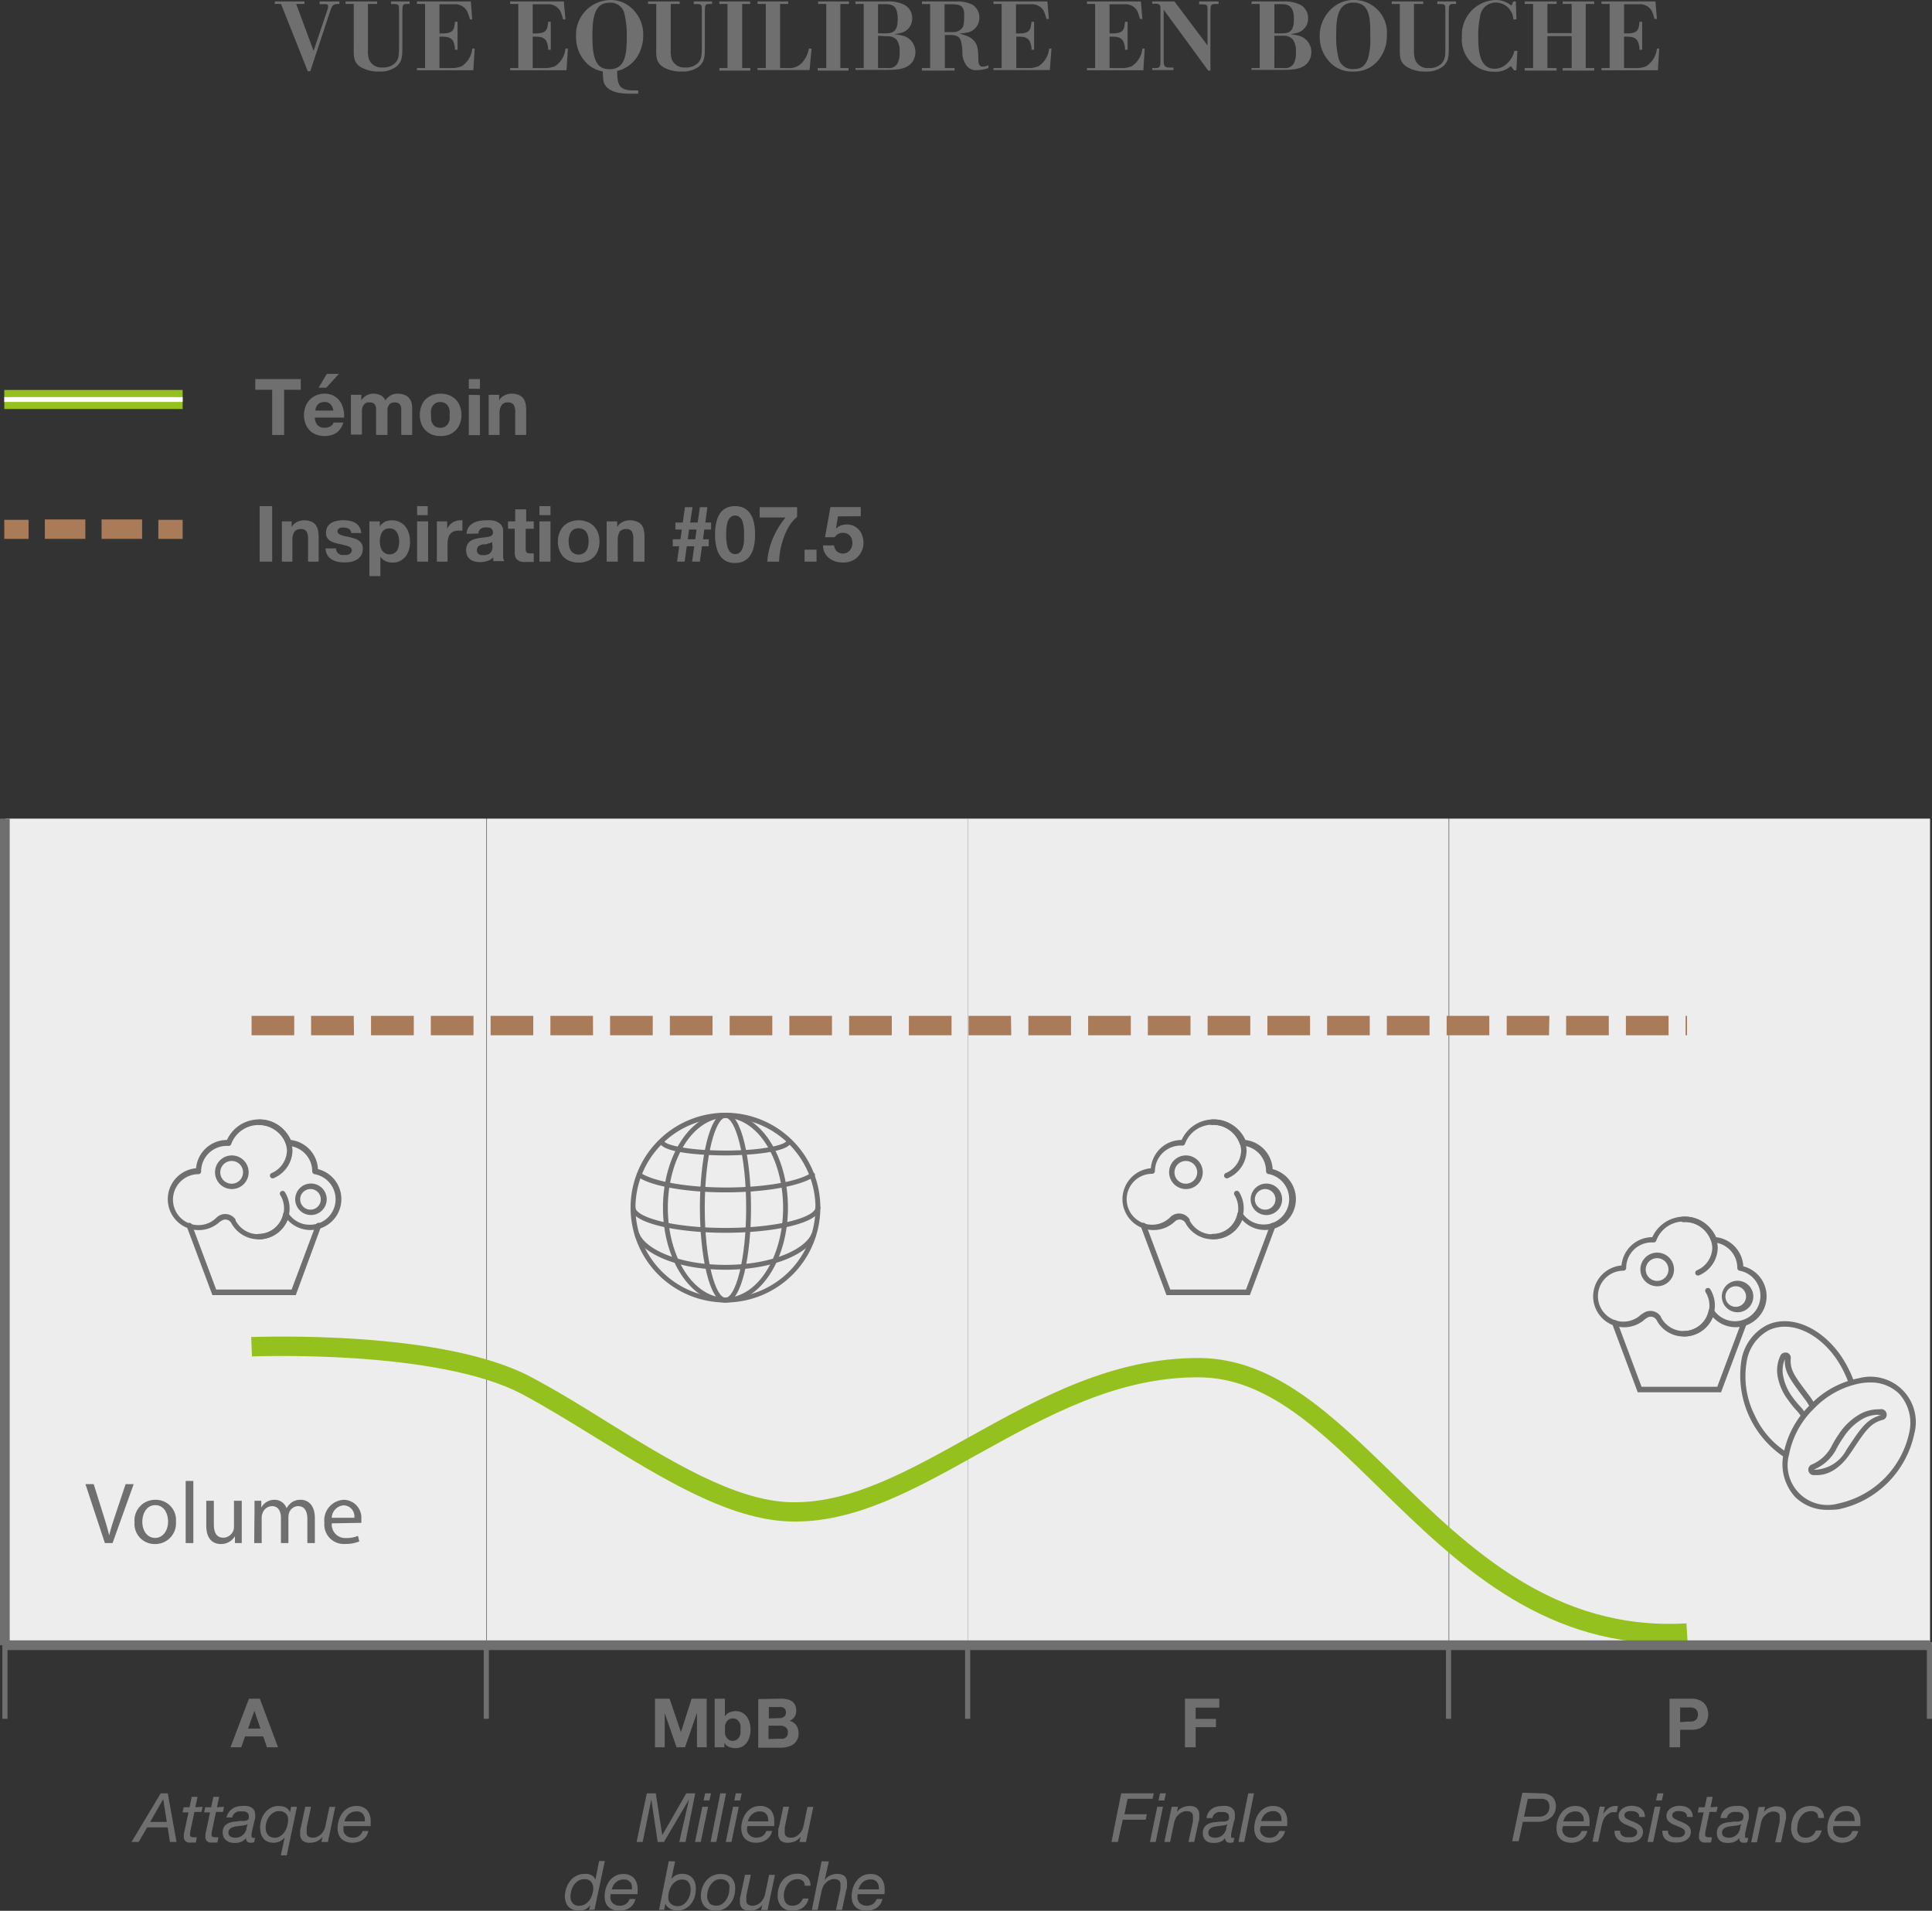<svg xmlns="http://www.w3.org/2000/svg" viewBox="0 0 198.75 196.58"><rect x="0" y="0" width="198.75" height="196.58" fill="#333333" stroke="none"/><defs><style>.cls-1{fill:#ededed;}.cls-2{fill:#706f6f;}.cls-3{fill:#95c11f;}.cls-4{fill:#fff;}.cls-5{fill:#aa7b58;}.cls-6{fill:#716f6f;}</style></defs><g id="Calque_2" data-name="Calque 2"><g id="Calque_1-2" data-name="Calque 1"><rect class="cls-1" x="50.09" y="84.22" width="49.47" height="85.04"/><rect class="cls-1" x="0.57" y="84.22" width="49.47" height="85.04"/><rect class="cls-1" x="99.56" y="84.22" width="49.47" height="85.04"/><rect class="cls-1" x="149.08" y="84.22" width="49.47" height="85.04"/><path class="cls-2" d="M34.92.15V.41c-.67,0-.74.09-1,.87l-2,6.05h-.26L28.91.41h-.64V.15h3.05V.41h-.85l1.79,4.82,1.41-4.18a1.52,1.52,0,0,0,.09-.39.21.21,0,0,0-.19-.23l-.3,0h-.39V.15Z"/><path class="cls-2" d="M42.14.15V.41h-.26c-.47,0-.48.1-.49.87v3.5c0,1,0,1.56-.63,2.08a2.73,2.73,0,0,1-1.72.5,3.73,3.73,0,0,1-1.87-.42c-.79-.48-.79-1.05-.78-2V.41h-.84V.15H38.8V.41h-.95v4.7a2.88,2.88,0,0,0,.11,1,1.37,1.37,0,0,0,1.4.83,1.7,1.7,0,0,0,1.33-.5c.36-.41.36-.86.36-1.82V1.14c0-.59,0-.7-.44-.72h-.39V.15Z"/><path class="cls-2" d="M45.21,3.77V7h1.11a2.74,2.74,0,0,0,1.18-.19A2.42,2.42,0,0,0,48.58,5h.25l-.14,2.23h-5.8V7h.84V.41h-.84V.15h5.55L48.58,2h-.24a4.35,4.35,0,0,0-.3-.87A1.4,1.4,0,0,0,46.72.44H45.21v3h.26c1.12,0,1.26-.33,1.33-1.2h.27V5.12H46.8a1.93,1.93,0,0,0-.2-.91c-.26-.41-.68-.43-1.12-.44Z"/><path class="cls-2" d="M54.8,3.77V7h1.11a2.74,2.74,0,0,0,1.18-.19A2.42,2.42,0,0,0,58.17,5h.25l-.14,2.23h-5.8V7h.84V.41h-.84V.15H58L58.17,2h-.24a4.35,4.35,0,0,0-.3-.87A1.4,1.4,0,0,0,56.31.44H54.8v3h.26c1.12,0,1.26-.33,1.33-1.2h.27V5.12h-.27a1.93,1.93,0,0,0-.2-.91c-.26-.41-.68-.43-1.12-.44Z"/><path class="cls-2" d="M65.67,9.64l-.88,0c-.66,0-1.91-.06-2.46-.78-.28-.34-.29-.65-.32-1.51a3.13,3.13,0,0,1-1.88-1.09,3.77,3.77,0,0,1-.87-2.49A3.58,3.58,0,0,1,62.77,0a3.27,3.27,0,0,1,1.4.29,3.62,3.62,0,0,1,2,3.34,4.07,4.07,0,0,1-.68,2.3,3.38,3.38,0,0,1-2,1.37c0,1.45.23,2,1.67,2h.49ZM64.25,1.46A1.46,1.46,0,0,0,62.69.28c-1.55,0-1.75,1.59-1.75,3.43,0,2.39.42,3.41,1.76,3.41,1.61,0,1.78-1.49,1.78-3.37A9.63,9.63,0,0,0,64.25,1.46Z"/><path class="cls-2" d="M73.25.15V.41H73c-.47,0-.48.1-.49.87v3.5c0,1,0,1.56-.63,2.08a2.73,2.73,0,0,1-1.72.5,3.73,3.73,0,0,1-1.87-.42c-.79-.48-.79-1.05-.78-2V.41h-.84V.15h3.25V.41H69v4.7a2.88,2.88,0,0,0,.11,1,1.37,1.37,0,0,0,1.4.83,1.7,1.7,0,0,0,1.33-.5c.36-.41.36-.86.36-1.82V1.14c0-.59,0-.7-.44-.72h-.39V.15Z"/><path class="cls-2" d="M76.35.41V7h.84v.26H74V7h.84V.41H74V.15h3.17V.41Z"/><path class="cls-2" d="M80.25.41V7H81a1.81,1.81,0,0,0,1.69-.77A2.94,2.94,0,0,0,83.21,5h.28l-.21,2.21H77.93V7h.85V.41h-.85V.15h3.15V.41Z"/><path class="cls-2" d="M86.45.41V7h.84v.26H84.12V7H85V.41h-.84V.15h3.17V.41Z"/><path class="cls-2" d="M88,.15h3.26a3.66,3.66,0,0,1,1.77.34,1.54,1.54,0,0,1,.81,1.41,1.51,1.51,0,0,1-1.17,1.49,5.1,5.1,0,0,1-.68.13,5.87,5.87,0,0,1,.75.12,1.73,1.73,0,0,1,1.43,1.7,1.8,1.8,0,0,1-.2.85c-.54,1-1.8,1-2.85,1H88V7h.85V.41H88Zm2.33.28v3h.82c.78,0,1.2-.28,1.2-1.45S92,.43,91.13.43Zm0,3.25V7h1a1,1,0,0,0,1-.48,2.22,2.22,0,0,0,.21-1.13,2,2,0,0,0-.28-1.27,1.2,1.2,0,0,0-1-.39Z"/><path class="cls-2" d="M94.84.15h3.5a3.73,3.73,0,0,1,1.58.27,1.54,1.54,0,0,1,.83,1.43,1.54,1.54,0,0,1-1.38,1.52,5.59,5.59,0,0,1-.7.09,5.31,5.31,0,0,1,.71.21A2.12,2.12,0,0,1,100,4c.52.46.61.88.64,1.8,0,.65,0,1.06.5,1.06a1.38,1.38,0,0,0,.54-.15V7a3.83,3.83,0,0,1-1.23.22,1.19,1.19,0,0,1-1-.45A2.23,2.23,0,0,1,99,5.42c0-.28,0-.48-.07-.82-.09-.86-.53-1-1.2-1h-.53V7h1v.26H94.84V7h.85V.42h-.85Zm2.33.29V3.3H98a1.18,1.18,0,0,0,1-.44c.08-.11.18-.33.18-1C99.25.75,99,.46,98,.44Z"/><path class="cls-2" d="M104.55,3.77V7h1.11a2.74,2.74,0,0,0,1.18-.19A2.46,2.46,0,0,0,107.93,5h.24L108,7.21h-5.8V7h.84V.41h-.84V.15h5.55l.15,1.8h-.25a4.35,4.35,0,0,0-.3-.87,1.4,1.4,0,0,0-1.32-.64h-1.51v3h.26c1.12,0,1.26-.33,1.33-1.2h.27V5.12h-.27a1.93,1.93,0,0,0-.2-.91c-.26-.41-.68-.43-1.12-.44Z"/><path class="cls-2" d="M114.14,3.77V7h1.11a2.74,2.74,0,0,0,1.18-.19A2.46,2.46,0,0,0,117.52,5h.24l-.14,2.23h-5.8V7h.84V.41h-.84V.15h5.55l.15,1.8h-.25a4.35,4.35,0,0,0-.3-.87,1.4,1.4,0,0,0-1.32-.64h-1.51v3h.26c1.12,0,1.26-.33,1.33-1.2H116V5.12h-.27a1.93,1.93,0,0,0-.2-.91c-.26-.41-.68-.43-1.12-.44Z"/><path class="cls-2" d="M120.82.15l3.4,4.52V1c0-.45,0-.55-.55-.55h-.31V.15h2V.41H125c-.44,0-.47.13-.48.78V7.26h-.23L119.71,1V6.31c0,.45.11.62.49.64h.51v.26h-2.18V7h.36c.43,0,.48-.18.49-.62V1c0-.44,0-.6-.5-.62h-.35V.15Z"/><path class="cls-2" d="M128.77.15H132a3.6,3.6,0,0,1,1.76.34,1.54,1.54,0,0,1,.81,1.41,1.51,1.51,0,0,1-1.17,1.49,4.81,4.81,0,0,1-.68.13,5.87,5.87,0,0,1,.75.12,1.73,1.73,0,0,1,1.43,1.7,1.8,1.8,0,0,1-.2.85c-.54,1-1.8,1-2.84,1h-3.12V7h.85V.41h-.85Zm2.33.28v3h.82c.78,0,1.19-.28,1.19-1.45S132.7.43,131.88.43Zm0,3.25V7h1a1,1,0,0,0,1-.48,2.22,2.22,0,0,0,.21-1.13A2,2,0,0,0,133,4.07a1.17,1.17,0,0,0-1-.39Z"/><path class="cls-2" d="M141.83,6.15a3.2,3.2,0,0,1-2.66,1.21,3.07,3.07,0,0,1-2.48-1.09,3.74,3.74,0,0,1-.93-2.52A3.79,3.79,0,0,1,137,.88,3.25,3.25,0,0,1,139.3,0a3.36,3.36,0,0,1,3.37,3.65A3.9,3.9,0,0,1,141.83,6.15ZM139.21.27c-1.6,0-1.75,1.63-1.75,3.23a9.1,9.1,0,0,0,.23,2.44,1.45,1.45,0,0,0,1.57,1.16c.54,0,1.16-.11,1.5-1.2a7.41,7.41,0,0,0,.2-2.26C141,1.59,140.8.27,139.21.27Z"/><path class="cls-2" d="M149.79.15V.41h-.26c-.47,0-.48.1-.49.87v3.5c0,1,0,1.56-.63,2.08a2.73,2.73,0,0,1-1.72.5,3.67,3.67,0,0,1-1.86-.42C144,6.46,144,5.89,144,5V.41h-.83V.15h3.24V.41h-.95v4.7a2.88,2.88,0,0,0,.11,1A1.37,1.37,0,0,0,147,7a1.7,1.7,0,0,0,1.33-.5c.36-.41.36-.86.36-1.82V1.14c0-.59,0-.7-.44-.72h-.39V.15Z"/><path class="cls-2" d="M156,2h-.32A1.82,1.82,0,0,0,153.9.26a1.62,1.62,0,0,0-1.64,1.45,9.53,9.53,0,0,0-.19,2.2c0,2,.44,3.16,1.68,3.16a1.85,1.85,0,0,0,.83-.2,2.54,2.54,0,0,0,1.21-1.64h.31l-.11,2h-.24l-.32-.44a2.3,2.3,0,0,1-1.68.59,3.3,3.3,0,0,1-3.36-3.59A3.58,3.58,0,0,1,153.85,0a2.47,2.47,0,0,1,1.63.58l.2-.43h.26Z"/><path class="cls-2" d="M163.13.41V7H164v.26h-3.24V7h.92V3.72h-2.49V7h.94v.26h-3.28V7h.86V.41h-.86V.15h3.28V.41h-.94v3h2.49v-3h-.92V.15H164V.41Z"/><path class="cls-2" d="M167.07,3.77V7h1.11a2.74,2.74,0,0,0,1.18-.19A2.46,2.46,0,0,0,170.45,5h.24l-.14,2.23h-5.8V7h.84V.41h-.84V.15h5.55l.15,1.8h-.25a4.35,4.35,0,0,0-.3-.87,1.4,1.4,0,0,0-1.32-.64h-1.51v3h.26c1.12,0,1.26-.33,1.33-1.2h.27V5.12h-.27a1.93,1.93,0,0,0-.2-.91c-.26-.41-.68-.43-1.12-.44Z"/><path class="cls-2" d="M26.26,40.1V39h4.68V40.1H29.23v4.65H28V40.1Z"/><path class="cls-2" d="M32.69,43.76a1,1,0,0,0,.74.25,1,1,0,0,0,.59-.17.72.72,0,0,0,.3-.37h1a1.92,1.92,0,0,1-.73,1.07,2.19,2.19,0,0,1-1.2.32,2.42,2.42,0,0,1-.88-.16,1.82,1.82,0,0,1-.67-.44,2,2,0,0,1-.42-.69,2.5,2.5,0,0,1-.15-.88,2.39,2.39,0,0,1,.16-.86,2,2,0,0,1,.43-.7,2.09,2.09,0,0,1,1.53-.63,2,2,0,0,1,.92.21,1.79,1.79,0,0,1,.64.55,2.14,2.14,0,0,1,.36.78,2.55,2.55,0,0,1,.08.92h-3A1.16,1.16,0,0,0,32.69,43.76ZM34,41.58a.82.82,0,0,0-.62-.22,1,1,0,0,0-.45.09,1,1,0,0,0-.29.23.89.89,0,0,0-.15.29,1.57,1.57,0,0,0-.05.27h1.85A1.26,1.26,0,0,0,34,41.58Zm-.38-3.11-.85,1.42h.79l1.3-1.42Z"/><path class="cls-2" d="M37.17,40.62v.56h0a1.6,1.6,0,0,1,.54-.5,1.43,1.43,0,0,1,.72-.18,1.73,1.73,0,0,1,.72.16,1,1,0,0,1,.49.53,1.77,1.77,0,0,1,.5-.48,1.32,1.32,0,0,1,.75-.21,2.29,2.29,0,0,1,.6.08,1.24,1.24,0,0,1,.48.26,1.19,1.19,0,0,1,.32.46,2,2,0,0,1,.11.69v2.76H41.28V42.41c0-.14,0-.27,0-.39a.75.75,0,0,0-.09-.32.56.56,0,0,0-.21-.22.82.82,0,0,0-.38-.08.75.75,0,0,0-.39.09.59.59,0,0,0-.23.24.92.92,0,0,0-.12.34c0,.12,0,.25,0,.38v2.3H38.69V42.43c0-.12,0-.24,0-.36a.88.88,0,0,0-.07-.33.49.49,0,0,0-.2-.25A.76.76,0,0,0,38,41.4a.68.68,0,0,0-.21,0,.79.79,0,0,0-.26.13.94.94,0,0,0-.21.29,1.16,1.16,0,0,0-.09.49v2.4H36.1V40.62Z"/><path class="cls-2" d="M43.34,41.79a1.88,1.88,0,0,1,.43-.69,2.05,2.05,0,0,1,.67-.44,2.46,2.46,0,0,1,.88-.16,2.52,2.52,0,0,1,.89.16,2,2,0,0,1,.67.44,1.88,1.88,0,0,1,.43.69,2.36,2.36,0,0,1,.16.9,2.28,2.28,0,0,1-.16.89,1.88,1.88,0,0,1-.43.69,2,2,0,0,1-.67.44,2.52,2.52,0,0,1-.89.15,2.46,2.46,0,0,1-.88-.15,2.05,2.05,0,0,1-.67-.44,1.88,1.88,0,0,1-.43-.69,2.48,2.48,0,0,1-.15-.89A2.57,2.57,0,0,1,43.34,41.79Zm1,1.38a1.47,1.47,0,0,0,.16.43,1,1,0,0,0,.31.3,1,1,0,0,0,.48.11,1,1,0,0,0,.49-.11,1,1,0,0,0,.31-.3,1.23,1.23,0,0,0,.16-.43,2.52,2.52,0,0,0,0-.48,2.63,2.63,0,0,0,0-.49,1.11,1.11,0,0,0-.16-.42.81.81,0,0,0-.31-.3.94.94,0,0,0-.49-.12.9.9,0,0,0-.48.12.81.81,0,0,0-.31.3,1.31,1.31,0,0,0-.16.42,2.63,2.63,0,0,0,0,.49A2.52,2.52,0,0,0,44.37,43.17Z"/><path class="cls-2" d="M48.23,40V39h1.14V40Zm1.14.64v4.13H48.23V40.62Z"/><path class="cls-2" d="M51.35,40.62v.57h0a1.27,1.27,0,0,1,.56-.52,1.6,1.6,0,0,1,.7-.17,1.94,1.94,0,0,1,.75.13,1.09,1.09,0,0,1,.46.34,1.48,1.48,0,0,1,.24.54,3.68,3.68,0,0,1,.07.7v2.54H53V42.42a1.45,1.45,0,0,0-.16-.77.65.65,0,0,0-.57-.25.77.77,0,0,0-.67.28,1.49,1.49,0,0,0-.21.9v2.17H50.27V40.62Z"/><rect class="cls-3" x="0.44" y="40.12" width="18.35" height="1.96"/><rect class="cls-4" x="0.44" y="40.85" width="18.35" height="0.5"/><path class="cls-2" d="M28,52.07v5.71H26.71V52.07Z"/><path class="cls-2" d="M30,53.64v.58h0a1.27,1.27,0,0,1,.56-.52,1.6,1.6,0,0,1,.7-.17,1.77,1.77,0,0,1,.75.13,1,1,0,0,1,.46.34,1.48,1.48,0,0,1,.24.54,3.68,3.68,0,0,1,.07.7v2.54H31.69V55.44a1.41,1.41,0,0,0-.16-.76.62.62,0,0,0-.57-.25.79.79,0,0,0-.67.27,1.55,1.55,0,0,0-.21.91v2.17H29V53.64Z"/><path class="cls-2" d="M34.65,56.75a.67.67,0,0,0,.19.22.79.79,0,0,0,.28.12,1.12,1.12,0,0,0,.32,0,1.07,1.07,0,0,0,.25,0,.62.62,0,0,0,.24-.08.47.47,0,0,0,.18-.16.42.42,0,0,0,.08-.26c0-.17-.12-.29-.34-.38a9,9,0,0,0-1-.26,3.92,3.92,0,0,1-.49-.13,2,2,0,0,1-.42-.2.86.86,0,0,1-.29-.31.83.83,0,0,1-.11-.46,1.32,1.32,0,0,1,.15-.66,1.21,1.21,0,0,1,.41-.4,1.92,1.92,0,0,1,.58-.21,3.52,3.52,0,0,1,.66-.06,2.81,2.81,0,0,1,.65.07,1.63,1.63,0,0,1,.56.21,1.15,1.15,0,0,1,.41.41,1.3,1.3,0,0,1,.2.63H36.13a.5.5,0,0,0-.25-.44,1.09,1.09,0,0,0-.53-.12h-.2a.65.65,0,0,0-.21.06.33.33,0,0,0-.15.11.28.28,0,0,0-.07.21.3.3,0,0,0,.11.24.86.86,0,0,0,.3.16,3,3,0,0,0,.41.11l.47.1.48.14a1.38,1.38,0,0,1,.42.21.94.94,0,0,1,.3.33.9.9,0,0,1,.11.48,1.35,1.35,0,0,1-.16.69,1.29,1.29,0,0,1-.43.44,2,2,0,0,1-.6.24,4,4,0,0,1-.7.06,3.26,3.26,0,0,1-.7-.07,1.94,1.94,0,0,1-.61-.24,1.32,1.32,0,0,1-.44-.44,1.36,1.36,0,0,1-.19-.69h1.08A.62.62,0,0,0,34.65,56.75Z"/><path class="cls-2" d="M39.07,53.64v.53h0a1.38,1.38,0,0,1,.53-.49,1.63,1.63,0,0,1,.7-.15,1.68,1.68,0,0,1,.84.19,1.73,1.73,0,0,1,.59.48,2.12,2.12,0,0,1,.34.71,3,3,0,0,1,.11.85,2.71,2.71,0,0,1-.11.8,2.07,2.07,0,0,1-.34.68,1.75,1.75,0,0,1-.57.47,1.64,1.64,0,0,1-.79.17,1.67,1.67,0,0,1-.71-.15,1.39,1.39,0,0,1-.53-.46h0v2H38V53.64Zm1.47,3.28a.86.86,0,0,0,.31-.29,1.31,1.31,0,0,0,.16-.42,2.38,2.38,0,0,0,0-1,1.39,1.39,0,0,0-.18-.43,1,1,0,0,0-.3-.31,1,1,0,0,0-.46-.11.93.93,0,0,0-.47.11,1,1,0,0,0-.31.3,1.47,1.47,0,0,0-.16.43,2.43,2.43,0,0,0,0,1,1.32,1.32,0,0,0,.17.42.86.86,0,0,0,.31.29.85.85,0,0,0,.46.12A.84.84,0,0,0,40.54,56.92Z"/><path class="cls-2" d="M42.91,53v-.93H44V53Zm1.13.64v4.14H42.91V53.64Z"/><path class="cls-2" d="M46,53.64v.77h0a1.59,1.59,0,0,1,.22-.35,1.18,1.18,0,0,1,.31-.28,1.33,1.33,0,0,1,.38-.18,1.14,1.14,0,0,1,.41-.07,1.18,1.18,0,0,1,.25,0v1.06l-.19,0h-.22a1.18,1.18,0,0,0-.52.1.91.91,0,0,0-.35.29,1.15,1.15,0,0,0-.19.42,2.12,2.12,0,0,0-.06.52v1.86H44.94V53.64Z"/><path class="cls-2" d="M48,54.92a1.36,1.36,0,0,1,.2-.67,1.51,1.51,0,0,1,.45-.42,2,2,0,0,1,.61-.23,4,4,0,0,1,.69-.07,4.58,4.58,0,0,1,.63,0,1.78,1.78,0,0,1,.58.17,1.06,1.06,0,0,1,.43.35,1,1,0,0,1,.17.61v2.15a4.63,4.63,0,0,0,0,.54.94.94,0,0,0,.12.38H50.75c0-.06,0-.13,0-.2l0-.2a1.37,1.37,0,0,1-.64.39,2.35,2.35,0,0,1-.75.11,1.93,1.93,0,0,1-.55-.07,1.35,1.35,0,0,1-.45-.22,1,1,0,0,1-.3-.39,1.28,1.28,0,0,1-.11-.55,1.24,1.24,0,0,1,.13-.58,1,1,0,0,1,.32-.36,1.55,1.55,0,0,1,.45-.21,4,4,0,0,1,.5-.1l.51-.07a2.7,2.7,0,0,0,.44-.07.7.7,0,0,0,.3-.14.31.31,0,0,0,.11-.27.6.6,0,0,0-.06-.29.52.52,0,0,0-.16-.17.85.85,0,0,0-.24-.08l-.28,0a.86.86,0,0,0-.53.15.61.61,0,0,0-.22.48Zm2.63.84a.77.77,0,0,1-.18.1l-.24.06L50,56l-.27,0a1.14,1.14,0,0,0-.25.06.91.91,0,0,0-.22.11.39.39,0,0,0-.14.17.53.53,0,0,0-.06.26.5.5,0,0,0,.06.26.33.33,0,0,0,.15.16.73.73,0,0,0,.22.09l.27,0a1,1,0,0,0,.52-.11.7.7,0,0,0,.27-.27,1,1,0,0,0,.11-.31c0-.11,0-.2,0-.26Z"/><path class="cls-2" d="M54.91,53.64v.76h-.83v2.05a.55.55,0,0,0,.1.39.57.57,0,0,0,.38.09h.19l.16,0v.88a1.51,1.51,0,0,1-.32,0h-.34a2.67,2.67,0,0,1-.5,0,1.1,1.1,0,0,1-.42-.14.66.66,0,0,1-.28-.29,1.08,1.08,0,0,1-.1-.51V54.4h-.69v-.76H53V52.4h1.13v1.24Z"/><path class="cls-2" d="M55.49,53v-.93h1.14V53Zm1.14.64v4.14H55.49V53.64Z"/><path class="cls-2" d="M57.55,54.82a1.88,1.88,0,0,1,.43-.69,1.91,1.91,0,0,1,.67-.44,2.26,2.26,0,0,1,.88-.16,2.23,2.23,0,0,1,.88.16,1.86,1.86,0,0,1,.68.44,1.88,1.88,0,0,1,.43.69,2.57,2.57,0,0,1,.15.9,2.48,2.48,0,0,1-.15.89,1.88,1.88,0,0,1-.43.69,1.84,1.84,0,0,1-.68.43,2.42,2.42,0,0,1-.88.15,2.46,2.46,0,0,1-.88-.15,1.83,1.83,0,0,1-1.1-1.12,2.28,2.28,0,0,1-.16-.89A2.36,2.36,0,0,1,57.55,54.82Zm1,1.38a1.31,1.31,0,0,0,.16.42.81.81,0,0,0,.31.3,1,1,0,0,0,1,0,.84.84,0,0,0,.32-.3,1.31,1.31,0,0,0,.16-.42,2.38,2.38,0,0,0,0-1,1.47,1.47,0,0,0-.16-.43,1,1,0,0,0-.32-.3,1.1,1.1,0,0,0-1,0,1,1,0,0,0-.31.3,1.47,1.47,0,0,0-.16.43,2.38,2.38,0,0,0,0,1Z"/><path class="cls-2" d="M63.49,53.64v.58h0a1.33,1.33,0,0,1,.56-.52,1.65,1.65,0,0,1,.71-.17,1.83,1.83,0,0,1,.75.13A1.13,1.13,0,0,1,66,54a1.32,1.32,0,0,1,.23.54,3,3,0,0,1,.07.7v2.54H65.15V55.44a1.41,1.41,0,0,0-.16-.76.6.6,0,0,0-.56-.25.81.81,0,0,0-.68.27,1.63,1.63,0,0,0-.2.91v2.17H62.41V53.64Z"/><path class="cls-2" d="M69.21,56.2v-.72H70l.14-1h-.66v-.72h.76l.22-1.58h.78L71,53.76h.77L72,52.18h.77l-.21,1.58h.59v.72h-.7l-.13,1h.59v.72h-.7L72,57.78H71.2l.22-1.58h-.77l-.22,1.58h-.78l.22-1.58Zm1.54-.72h.77l.14-1h-.77Z"/><path class="cls-2" d="M73.73,53.58a2.32,2.32,0,0,1,.44-.89,1.67,1.67,0,0,1,.65-.48,2.3,2.3,0,0,1,.79-.14,2.36,2.36,0,0,1,.8.14,1.75,1.75,0,0,1,.65.48,2.48,2.48,0,0,1,.45.89A5,5,0,0,1,77.67,55a5.09,5.09,0,0,1-.16,1.4,2.37,2.37,0,0,1-.45.9,1.75,1.75,0,0,1-.65.48,2.14,2.14,0,0,1-.8.14,2.09,2.09,0,0,1-.79-.14,1.67,1.67,0,0,1-.65-.48,2.23,2.23,0,0,1-.44-.9,5.05,5.05,0,0,1-.17-1.4A5,5,0,0,1,73.73,53.58Zm1,2a3.52,3.52,0,0,0,.1.65,1.52,1.52,0,0,0,.27.54.65.65,0,0,0,.53.23.68.68,0,0,0,.54-.23,1.25,1.25,0,0,0,.27-.54,2.84,2.84,0,0,0,.1-.65c0-.23,0-.42,0-.58s0-.22,0-.35a3.81,3.81,0,0,0-.11-.85,1.44,1.44,0,0,0-.15-.38.87.87,0,0,0-.27-.27.69.69,0,0,0-.39-.11.71.71,0,0,0-.39.11.81.81,0,0,0-.25.27,1.45,1.45,0,0,0-.16.38,3.81,3.81,0,0,0-.11.85V55C74.7,55.12,74.7,55.31,74.71,55.54Z"/><path class="cls-2" d="M81.2,54.1a6.21,6.21,0,0,0-.57,1.19,8.38,8.38,0,0,0-.35,1.28,6.75,6.75,0,0,0-.13,1.21H78.93a7.53,7.53,0,0,1,.59-2.42,8.65,8.65,0,0,1,1.29-2.12H78.15V52.18H82v1A3.62,3.62,0,0,0,81.2,54.1Z"/><path class="cls-2" d="M84,56.55v1.23H82.77V56.55Z"/><path class="cls-2" d="M86.2,53.12,86,54.39h0a1.55,1.55,0,0,1,.5-.33,1.89,1.89,0,0,1,.6-.1,1.75,1.75,0,0,1,.74.15,1.84,1.84,0,0,1,.54.41,1.88,1.88,0,0,1,.33.61,2.25,2.25,0,0,1,.12.74,2,2,0,0,1-.17.8,2,2,0,0,1-.45.64,1.77,1.77,0,0,1-.66.42,2,2,0,0,1-.8.14,2.88,2.88,0,0,1-.78-.1,2.06,2.06,0,0,1-.66-.34,1.63,1.63,0,0,1-.46-.55,1.59,1.59,0,0,1-.18-.77h1.13a1,1,0,0,0,.29.61.92.92,0,0,0,.63.23.8.8,0,0,0,.41-.1.89.89,0,0,0,.3-.24.94.94,0,0,0,.19-.34,1.09,1.09,0,0,0,.07-.4,1.35,1.35,0,0,0-.06-.41,1,1,0,0,0-.19-.34,1,1,0,0,0-.31-.22,1,1,0,0,0-.41-.08.91.91,0,0,0-.49.11,1,1,0,0,0-.36.34h-1l.56-3.1h3.12v.94Z"/><rect class="cls-5" x="0.44" y="53.48" width="2.5" height="1.96"/><path class="cls-5" d="M14.62,55.44H10.45v-2h4.17Zm-5.84,0H4.61v-2H8.78Z"/><rect class="cls-5" x="16.29" y="53.48" width="2.5" height="1.96"/><rect class="cls-4" x="0.58" y="168.96" width="197.97" height="0.61"/><rect class="cls-2" x="148.75" y="168.94" width="0.53" height="7.89"/><rect class="cls-2" x="0.24" y="168.94" width="0.53" height="7.89"/><rect class="cls-2" x="49.76" y="168.94" width="0.53" height="7.89"/><rect class="cls-2" x="99.28" y="168.94" width="0.53" height="7.89"/><rect class="cls-2" x="198.22" y="168.94" width="0.53" height="7.89"/><path class="cls-2" d="M26.73,174.76l1.87,5H27.46l-.38-1.12H25.21l-.39,1.12H23.71l1.9-5Zm.06,3.07L26.17,176h0l-.65,1.84Z"/><path class="cls-2" d="M10.79,158.75l-2-6.06h.85l.94,3c.26.82.49,1.55.65,2.26h0c.17-.7.42-1.46.69-2.26l1-3h.83l-2.17,6.06Z"/><path class="cls-2" d="M18.1,156.54a2.13,2.13,0,0,1-2.17,2.31,2.07,2.07,0,0,1-2.09-2.24A2.12,2.12,0,0,1,16,154.3,2.07,2.07,0,0,1,18.1,156.54Zm-3.46,0c0,1,.55,1.68,1.32,1.68s1.33-.71,1.33-1.69c0-.74-.37-1.68-1.31-1.68S14.64,155.76,14.64,156.58Z"/><path class="cls-2" d="M19.1,152.36h.79v6.39H19.1Z"/><path class="cls-2" d="M24.87,157.57c0,.45,0,.84,0,1.18h-.7l0-.71h0a1.65,1.65,0,0,1-1.44.81c-.69,0-1.51-.37-1.51-1.9V154.4H22v2.41c0,.83.25,1.39,1,1.39a1.14,1.14,0,0,0,1-.72,1.07,1.07,0,0,0,.07-.41V154.4h.8Z"/><path class="cls-2" d="M26.18,155.58c0-.45,0-.82,0-1.18h.7l0,.7h0a1.51,1.51,0,0,1,1.37-.8,1.29,1.29,0,0,1,1.23.87h0a2,2,0,0,1,.48-.57,1.56,1.56,0,0,1,1-.3c.57,0,1.43.38,1.43,1.89v2.56h-.77v-2.46c0-.84-.31-1.34-.95-1.34a1,1,0,0,0-.94.72,1.52,1.52,0,0,0-.06.39v2.69h-.77v-2.61c0-.69-.31-1.19-.91-1.19a1.06,1.06,0,0,0-1,.79,1,1,0,0,0-.07.39v2.62h-.77Z"/><path class="cls-2" d="M34.13,156.72a1.39,1.39,0,0,0,1.49,1.51,3,3,0,0,0,1.21-.22l.13.57a3.65,3.65,0,0,1-1.45.26,2,2,0,0,1-2.14-2.19,2.11,2.11,0,0,1,2-2.35,1.84,1.84,0,0,1,1.8,2,3.12,3.12,0,0,1,0,.37Zm2.32-.57a1.13,1.13,0,0,0-1.1-1.28,1.32,1.32,0,0,0-1.22,1.28Z"/><path class="cls-2" d="M68.88,174.76l1.17,3.44h0l1.1-3.44h1.55v5h-1v-3.55h0l-1.23,3.55H69.6l-1.22-3.51h0v3.51h-1v-5Z"/><path class="cls-2" d="M74.57,174.76v1.82h0a1,1,0,0,1,.49-.41,1.61,1.61,0,0,1,.65-.13,1.49,1.49,0,0,1,.54.11,1.35,1.35,0,0,1,.48.35,1.76,1.76,0,0,1,.34.59,2.68,2.68,0,0,1,0,1.71,1.76,1.76,0,0,1-.34.59,1.35,1.35,0,0,1-.48.35,1.49,1.49,0,0,1-.54.11,1.85,1.85,0,0,1-.72-.13.89.89,0,0,1-.47-.43h0v.47h-1v-5Zm1.61,2.75a1.11,1.11,0,0,0-.15-.37.92.92,0,0,0-.26-.26.85.85,0,0,0-.76,0,.84.84,0,0,0-.27.26,1.11,1.11,0,0,0-.15.37,2.12,2.12,0,0,0,0,.44,2,2,0,0,0,0,.43,1.16,1.16,0,0,0,.15.38A.81.81,0,0,0,75,179a.77.77,0,0,0,.76,0,.88.88,0,0,0,.26-.25,1.16,1.16,0,0,0,.15-.38,1.49,1.49,0,0,0,0-.43A1.61,1.61,0,0,0,76.18,177.51Z"/><path class="cls-2" d="M80.31,174.76a3.2,3.2,0,0,1,.65.06,1.31,1.31,0,0,1,.51.21.85.85,0,0,1,.32.38,1.29,1.29,0,0,1,.12.59,1.14,1.14,0,0,1-.17.63,1.25,1.25,0,0,1-.51.41,1.21,1.21,0,0,1,.69.47,1.4,1.4,0,0,1,.23.8A1.33,1.33,0,0,1,82,179a1.23,1.23,0,0,1-.39.45,1.64,1.64,0,0,1-.57.26,2.39,2.39,0,0,1-.66.09H78v-5Zm-.14,2a.77.77,0,0,0,.49-.14.53.53,0,0,0,.19-.45.5.5,0,0,0-.07-.29.69.69,0,0,0-.16-.18.73.73,0,0,0-.25-.08,1.27,1.27,0,0,0-.28,0h-1v1.17Zm.07,2.12a1.45,1.45,0,0,0,.3,0,.67.67,0,0,0,.26-.1.49.49,0,0,0,.18-.2.63.63,0,0,0,.07-.32.62.62,0,0,0-.22-.55.9.9,0,0,0-.57-.17h-1.2v1.37Z"/><path class="cls-2" d="M125.43,174.76v.92H123v1.16h2.09v.85H123v2.07h-1.1v-5Z"/><path class="cls-2" d="M174,174.76a1.94,1.94,0,0,1,.8.14,1.38,1.38,0,0,1,.53.36,1.32,1.32,0,0,1,.3.51,1.79,1.79,0,0,1,0,1.18,1.29,1.29,0,0,1-.3.52,1.38,1.38,0,0,1-.53.36,2.13,2.13,0,0,1-.8.13h-1.16v1.8h-1.09v-5Zm-.3,2.35a2,2,0,0,0,.36,0,.76.76,0,0,0,.31-.11.56.56,0,0,0,.21-.22.75.75,0,0,0,.09-.39.71.71,0,0,0-.09-.38.52.52,0,0,0-.21-.23,1,1,0,0,0-.31-.11,2,2,0,0,0-.36,0h-.86v1.5Z"/><path class="cls-2" d="M17.26,184.5l.9,5h-.68l-.23-1.5H15.14l-.88,1.5h-.73l3-5Zm-.1,2.94-.37-2.35h0l-1.34,2.35Z"/><path class="cls-2" d="M20.84,185.88l-.11.53H20l-.45,2.13s0,.08,0,.12a.41.41,0,0,0,0,.12.2.2,0,0,0,.11.19.62.62,0,0,0,.25.05l.17,0,.17,0-.1.54-.21,0h-.21a1.58,1.58,0,0,1-.32,0,.5.5,0,0,1-.25-.09.45.45,0,0,1-.18-.18.58.58,0,0,1-.07-.28,5419016960544.31,5419016960544.31,0,0,0,0-.3l.48-2.25h-.61l.11-.53h.61l.22-1.07h.6l-.23,1.07Z"/><path class="cls-2" d="M23.05,185.88l-.11.53h-.72l-.45,2.13s0,.08,0,.12v.12a.19.19,0,0,0,.11.19.6.6,0,0,0,.24.05l.18,0,.17,0-.11.54-.21,0h-.21a1.48,1.48,0,0,1-.31,0,.54.54,0,0,1-.26-.09.42.42,0,0,1-.17-.18.49.49,0,0,1-.07-.28.76.76,0,0,1,0-.15c0-.05,0-.1,0-.15l.48-2.25H21l.11-.53h.61l.23-1.07h.59l-.22,1.07Z"/><path class="cls-2" d="M23.54,186.45a1.24,1.24,0,0,1,.36-.36,1.45,1.45,0,0,1,.47-.22,2,2,0,0,1,.55-.07,2.78,2.78,0,0,1,.51,0,1.3,1.3,0,0,1,.42.15.78.78,0,0,1,.29.28.88.88,0,0,1,.11.45,2.09,2.09,0,0,1,0,.34c0,.12-.05.22-.08.32l-.23,1a1.49,1.49,0,0,1-.06.25,1.24,1.24,0,0,0,0,.27c0,.08,0,.14.05.17a.17.17,0,0,0,.12.05.2.2,0,0,0,.1,0l.09,0-.09.44-.18.06-.19,0a.49.49,0,0,1-.37-.13.45.45,0,0,1-.09-.37l0,0a1.19,1.19,0,0,1-.47.39,1.69,1.69,0,0,1-.74.13,2,2,0,0,1-.43-.05,1.06,1.06,0,0,1-.35-.18A.93.93,0,0,1,23,189a1.14,1.14,0,0,1-.09-.48,1,1,0,0,1,.17-.62,1.14,1.14,0,0,1,.44-.34,2.13,2.13,0,0,1,.59-.15c.21,0,.42-.06.62-.07l.41,0a1,1,0,0,0,.29-.08.41.41,0,0,0,.16-.16.76.76,0,0,0,0-.29.36.36,0,0,0-.07-.24.39.39,0,0,0-.17-.14.61.61,0,0,0-.24-.07,1.06,1.06,0,0,0-.25,0,1.84,1.84,0,0,0-.33,0,.79.79,0,0,0-.3.12.83.83,0,0,0-.22.2.68.68,0,0,0-.12.3h-.59A1.28,1.28,0,0,1,23.54,186.45Zm.17,2.49a.84.84,0,0,0,.45.12,1.15,1.15,0,0,0,1-.47,1.51,1.51,0,0,0,.2-.45c0-.15.07-.32.11-.48h0a.76.76,0,0,1-.32.12,2.7,2.7,0,0,1-.41.06l-.44.06a1.48,1.48,0,0,0-.39.1.61.61,0,0,0-.29.2.49.49,0,0,0-.12.36A.43.43,0,0,0,23.71,188.94Z"/><path class="cls-2" d="M28.89,190.88l.39-1.84h0a1.39,1.39,0,0,1-.5.4,1.53,1.53,0,0,1-.64.14,1.44,1.44,0,0,1-.61-.12,1,1,0,0,1-.43-.32,1.4,1.4,0,0,1-.26-.5,2.45,2.45,0,0,1-.08-.62,2.56,2.56,0,0,1,.13-.82,2.18,2.18,0,0,1,.37-.71,1.83,1.83,0,0,1,.6-.5,1.63,1.63,0,0,1,.8-.19,1.76,1.76,0,0,1,.71.14.92.92,0,0,1,.46.52h0l.12-.58h.6l-1.05,5Zm-1.51-2.46a.86.86,0,0,0,.17.33.74.74,0,0,0,.29.23,1,1,0,0,0,.42.08,1,1,0,0,0,.61-.18,1.46,1.46,0,0,0,.43-.46,1.81,1.81,0,0,0,.25-.59,2.32,2.32,0,0,0,.09-.62.87.87,0,0,0-.25-.65.93.93,0,0,0-.69-.23,1.06,1.06,0,0,0-.58.16,1.49,1.49,0,0,0-.43.4,1.88,1.88,0,0,0-.27.55,2,2,0,0,0-.09.58A1.75,1.75,0,0,0,27.38,188.42Z"/><path class="cls-2" d="M33.07,189.5l.11-.54h0a1.44,1.44,0,0,1-.57.47,1.75,1.75,0,0,1-.72.15,1.11,1.11,0,0,1-.76-.22.92.92,0,0,1-.25-.7,2,2,0,0,1,0-.31c0-.13.05-.26.08-.4l.44-2.07H32L31.55,188a.37.37,0,0,0,0,.12l0,.16a.88.88,0,0,0,0,.16.53.53,0,0,0,0,.12.43.43,0,0,0,.18.38.79.79,0,0,0,.45.12,1,1,0,0,0,.46-.1,1.27,1.27,0,0,0,.39-.26,1.56,1.56,0,0,0,.28-.38,1.4,1.4,0,0,0,.16-.43l.42-2h.6l-.76,3.62Z"/><path class="cls-2" d="M35.33,188.19a.87.87,0,0,0,.07.37.82.82,0,0,0,.21.27.9.9,0,0,0,.3.17,1.07,1.07,0,0,0,.35.06,1,1,0,0,0,1.05-.69h.59a1.48,1.48,0,0,1-.22.53,1.43,1.43,0,0,1-.86.6,2,2,0,0,1-.56.08,1.81,1.81,0,0,1-.74-.14,1.14,1.14,0,0,1-.47-.35,1.26,1.26,0,0,1-.25-.47,1.71,1.71,0,0,1-.07-.49,2.91,2.91,0,0,1,.15-.95,2.52,2.52,0,0,1,.41-.74,1.89,1.89,0,0,1,.59-.47,1.65,1.65,0,0,1,.71-.17,1.49,1.49,0,0,1,1.17.42,1.75,1.75,0,0,1,.37,1.18,2.28,2.28,0,0,1,0,.27c0,.08,0,.15,0,.2H35.35A1.67,1.67,0,0,0,35.33,188.19ZM37.51,187a1.22,1.22,0,0,0-.14-.33.76.76,0,0,0-.69-.31,1.14,1.14,0,0,0-.46.08,1,1,0,0,0-.36.22,1.35,1.35,0,0,0-.26.32,2,2,0,0,0-.17.4h2.1A1.62,1.62,0,0,0,37.51,187Z"/><path class="cls-2" d="M67.46,184.5l.67,4.3h0l2.47-4.3h.92l-1,5h-.64l1-4.37h0L68.3,189.5h-.64L67,185.13h0l-.88,4.37h-.63l1.05-5Z"/><path class="cls-2" d="M72.84,185.88l-.75,3.62H71.5l.75-3.62Zm-.46-.65.16-.73h.6l-.16.73Z"/><path class="cls-2" d="M74.69,184.5l-1,5h-.59l1-5Z"/><path class="cls-2" d="M76,185.88l-.75,3.62h-.59l.75-3.62Zm-.46-.65.15-.73h.61l-.16.73Z"/><path class="cls-2" d="M76.85,188.19a.87.87,0,0,0,.08.37.71.71,0,0,0,.21.27.9.9,0,0,0,.3.17,1,1,0,0,0,.35.06,1.12,1.12,0,0,0,.66-.18,1,1,0,0,0,.38-.51h.6a1.69,1.69,0,0,1-.22.53,1.71,1.71,0,0,1-.38.38,1.51,1.51,0,0,1-.48.22,2,2,0,0,1-.56.08,1.78,1.78,0,0,1-.74-.14,1.25,1.25,0,0,1-.48-.35,1.4,1.4,0,0,1-.24-.47,1.71,1.71,0,0,1-.07-.49,2.91,2.91,0,0,1,.15-.95,2.52,2.52,0,0,1,.41-.74,1.78,1.78,0,0,1,.59-.47,1.61,1.61,0,0,1,.71-.17,1.49,1.49,0,0,1,1.17.42,1.75,1.75,0,0,1,.36,1.18,1.18,1.18,0,0,1,0,.27c0,.08,0,.15,0,.2H76.88A1.66,1.66,0,0,0,76.85,188.19ZM79,187a.81.81,0,0,0-.14-.33.69.69,0,0,0-.27-.23.83.83,0,0,0-.41-.08,1.11,1.11,0,0,0-.46.08,1,1,0,0,0-.36.22,1.14,1.14,0,0,0-.26.32,2,2,0,0,0-.17.4h2.1A1.22,1.22,0,0,0,79,187Z"/><path class="cls-2" d="M82.25,189.5l.11-.54h0a1.44,1.44,0,0,1-.57.47,1.79,1.79,0,0,1-.72.15,1.11,1.11,0,0,1-.76-.22.92.92,0,0,1-.25-.7,2,2,0,0,1,0-.31c0-.13,0-.26.08-.4l.44-2.07h.59L80.73,188a1,1,0,0,0,0,.12c0,.06,0,.11,0,.16a.88.88,0,0,0,0,.16.53.53,0,0,0,0,.12.43.43,0,0,0,.18.38.79.79,0,0,0,.45.12,1,1,0,0,0,.46-.1,1.12,1.12,0,0,0,.38-.26,1.37,1.37,0,0,0,.29-.38,1.4,1.4,0,0,0,.16-.43l.42-2h.6l-.76,3.62Z"/><path class="cls-2" d="M60.6,196.5l.13-.51h0a1.39,1.39,0,0,1-.55.47,1.76,1.76,0,0,1-1.25,0,1.19,1.19,0,0,1-.45-.3,1.24,1.24,0,0,1-.27-.46,1.74,1.74,0,0,1-.1-.61,2.62,2.62,0,0,1,.14-.82,2.5,2.5,0,0,1,.39-.74,1.9,1.9,0,0,1,.63-.53,1.73,1.73,0,0,1,.85-.21,2.07,2.07,0,0,1,.35,0,1.42,1.42,0,0,1,.33.11,1.07,1.07,0,0,1,.28.19.92.92,0,0,1,.17.31h0l.38-1.94h.59l-1.06,5Zm-1.69-.7a.86.86,0,0,0,.71.26,1.11,1.11,0,0,0,.6-.17,1.71,1.71,0,0,0,.45-.44,2.11,2.11,0,0,0,.27-.59,2.18,2.18,0,0,0,.09-.6,1,1,0,0,0-.23-.67.85.85,0,0,0-.68-.26,1.17,1.17,0,0,0-.62.16,1.51,1.51,0,0,0-.45.42,2,2,0,0,0-.27.58,2.2,2.2,0,0,0-.09.61A1,1,0,0,0,58.91,195.8Z"/><path class="cls-2" d="M62.79,195.19a.87.87,0,0,0,.08.37.71.71,0,0,0,.21.27.9.9,0,0,0,.3.17,1,1,0,0,0,.35.06,1.14,1.14,0,0,0,.66-.18,1,1,0,0,0,.38-.51h.6a1.48,1.48,0,0,1-1.08,1.13,2.1,2.1,0,0,1-.56.08,1.82,1.82,0,0,1-.75-.14,1.29,1.29,0,0,1-.47-.35,1.11,1.11,0,0,1-.24-.47,1.71,1.71,0,0,1-.07-.49,2.91,2.91,0,0,1,.15-.95,2.5,2.5,0,0,1,.4-.74,1.82,1.82,0,0,1,.6-.47,1.58,1.58,0,0,1,.71-.17,1.45,1.45,0,0,1,1.16.42,1.7,1.7,0,0,1,.37,1.18,2.28,2.28,0,0,1,0,.27c0,.08,0,.15,0,.2H62.81C62.8,195,62.79,195.08,62.79,195.19ZM65,194a.81.81,0,0,0-.14-.33.87.87,0,0,0-.27-.23.86.86,0,0,0-.41-.08,1.19,1.19,0,0,0-.47.08,1.13,1.13,0,0,0-.36.22,1.35,1.35,0,0,0-.26.32,2.78,2.78,0,0,0-.16.4H65A1.22,1.22,0,0,0,65,194Z"/><path class="cls-2" d="M69.45,191.5l-.39,1.83,0,0a1.32,1.32,0,0,1,1.1-.55,1.48,1.48,0,0,1,.63.12,1.1,1.1,0,0,1,.44.31,1.37,1.37,0,0,1,.27.49,2.2,2.2,0,0,1,.08.64,2.87,2.87,0,0,1-.12.83,2.34,2.34,0,0,1-.37.7,1.93,1.93,0,0,1-.6.5,1.68,1.68,0,0,1-.82.19,1.56,1.56,0,0,1-.83-.24,1.2,1.2,0,0,1-.26-.24.59.59,0,0,1-.12-.27h0l-.13.67H67.8l1-5ZM71,194a1,1,0,0,0-.16-.33.59.59,0,0,0-.25-.22.75.75,0,0,0-.37-.08,1.22,1.22,0,0,0-.67.17,1.55,1.55,0,0,0-.46.46,2,2,0,0,0-.26.59,2.23,2.23,0,0,0-.08.61.82.82,0,0,0,.27.66,1,1,0,0,0,.71.24.92.92,0,0,0,.57-.17,1.49,1.49,0,0,0,.41-.42,1.74,1.74,0,0,0,.26-.55,2.36,2.36,0,0,0,.08-.56A1.68,1.68,0,0,0,71,194Z"/><path class="cls-2" d="M72.24,194.22a2.16,2.16,0,0,1,.4-.73,1.94,1.94,0,0,1,.63-.5,1.83,1.83,0,0,1,.85-.19,1.57,1.57,0,0,1,1.13.38,1.55,1.55,0,0,1,.38,1.12,3,3,0,0,1-.13.85,2.07,2.07,0,0,1-.4.73,1.84,1.84,0,0,1-.63.51,1.76,1.76,0,0,1-.84.19,1.83,1.83,0,0,1-.64-.11,1.47,1.47,0,0,1-.48-.31,1.39,1.39,0,0,1-.3-.48,1.68,1.68,0,0,1-.11-.6A2.77,2.77,0,0,1,72.24,194.22Zm.71,1.57a1.12,1.12,0,0,0,1.32.1,1.68,1.68,0,0,0,.42-.42,2.2,2.2,0,0,0,.26-.56,2.36,2.36,0,0,0,.08-.56,1.29,1.29,0,0,0,0-.4.88.88,0,0,0-.18-.33.86.86,0,0,0-.29-.21.94.94,0,0,0-.43-.08,1.08,1.08,0,0,0-.6.16,1.47,1.47,0,0,0-.43.43,1.82,1.82,0,0,0-.27.56,2.53,2.53,0,0,0-.08.59A1,1,0,0,0,73,195.79Z"/><path class="cls-2" d="M78.3,196.5l.12-.54h0a1.44,1.44,0,0,1-.57.47,1.72,1.72,0,0,1-.72.15,1.11,1.11,0,0,1-.76-.22.92.92,0,0,1-.25-.7,2,2,0,0,1,0-.31c0-.13.05-.26.08-.4l.44-2.07h.6L76.78,195a.37.37,0,0,0,0,.12l0,.16a.88.88,0,0,0,0,.16.53.53,0,0,0,0,.12.43.43,0,0,0,.18.38.79.79,0,0,0,.45.12,1.07,1.07,0,0,0,.47-.1,1.22,1.22,0,0,0,.38-.26,1.56,1.56,0,0,0,.28-.38,1.4,1.4,0,0,0,.16-.43l.42-2h.6l-.76,3.62Z"/><path class="cls-2" d="M82.6,193.51a.8.8,0,0,0-.56-.18,1.16,1.16,0,0,0-.6.15,1.21,1.21,0,0,0-.44.4,1.66,1.66,0,0,0-.27.55,2.09,2.09,0,0,0-.1.6,1.6,1.6,0,0,0,.05.39.84.84,0,0,0,.15.33.71.71,0,0,0,.28.23,1,1,0,0,0,.42.08,1.1,1.1,0,0,0,.66-.2,1.28,1.28,0,0,0,.4-.54h.59a1.61,1.61,0,0,1-.59.94,1.73,1.73,0,0,1-1.06.32,1.47,1.47,0,0,1-1.12-.41A1.61,1.61,0,0,1,80,195a2.63,2.63,0,0,1,.13-.84,2.12,2.12,0,0,1,.38-.71,1.79,1.79,0,0,1,.63-.49,1.84,1.84,0,0,1,.86-.19,1.49,1.49,0,0,1,1,.3,1.18,1.18,0,0,1,.38.93h-.6A.65.65,0,0,0,82.6,193.51Z"/><path class="cls-2" d="M85.27,191.5l-.43,1.92h0a1.28,1.28,0,0,1,.56-.47,1.64,1.64,0,0,1,.72-.16,1.15,1.15,0,0,1,.76.22.9.9,0,0,1,.25.71,2.11,2.11,0,0,1,0,.31c0,.13,0,.26-.07.4l-.44,2.06H86l.46-2.11s0-.08,0-.13l0-.15,0-.16s0-.09,0-.12a.41.41,0,0,0-.19-.38.78.78,0,0,0-.44-.12,1.06,1.06,0,0,0-.49.11,1.27,1.27,0,0,0-.41.31.9.9,0,0,0-.25.33,3.52,3.52,0,0,0-.15.42l-.42,2h-.59l1-5Z"/><path class="cls-2" d="M88.21,195.19a.75.75,0,0,0,.08.37.71.71,0,0,0,.21.27.74.74,0,0,0,.3.17,1,1,0,0,0,.35.06,1.11,1.11,0,0,0,.65-.18,1.06,1.06,0,0,0,.39-.51h.59a1.48,1.48,0,0,1-.22.53,1.67,1.67,0,0,1-.37.38,1.74,1.74,0,0,1-.48.22,2.1,2.1,0,0,1-.56.08,1.82,1.82,0,0,1-.75-.14,1.14,1.14,0,0,1-.47-.35,1.26,1.26,0,0,1-.25-.47,2.14,2.14,0,0,1-.07-.49,2.91,2.91,0,0,1,.15-.95,2.52,2.52,0,0,1,.41-.74,1.89,1.89,0,0,1,.59-.47,1.65,1.65,0,0,1,.72-.17,1.45,1.45,0,0,1,1.16.42A1.7,1.7,0,0,1,91,194.4a2.28,2.28,0,0,1,0,.27c0,.08,0,.15,0,.2H88.23A1.67,1.67,0,0,0,88.21,195.19ZM90.39,194a1,1,0,0,0-.14-.33.87.87,0,0,0-.27-.23.86.86,0,0,0-.41-.08,1.16,1.16,0,0,0-.47.08,1,1,0,0,0-.36.22,1.35,1.35,0,0,0-.26.32,2,2,0,0,0-.17.4h2.1A1.62,1.62,0,0,0,90.39,194Z"/><path class="cls-2" d="M118.69,184.5l-.12.56H116l-.33,1.59h2.31l-.12.56H115.5L115,189.5h-.66l1-5Z"/><path class="cls-2" d="M119.64,185.88l-.75,3.62h-.59l.75-3.62Zm-.46-.65.15-.73h.61l-.16.73Z"/><path class="cls-2" d="M121.18,185.88l-.11.55h0a1.37,1.37,0,0,1,.57-.47,1.64,1.64,0,0,1,.72-.16,1.15,1.15,0,0,1,.76.22.9.9,0,0,1,.25.71,2.11,2.11,0,0,1,0,.31c0,.13,0,.26-.07.4l-.45,2.06h-.59l.46-2.11s0-.08,0-.13l0-.15a1,1,0,0,0,0-.16.74.74,0,0,0,0-.12.43.43,0,0,0-.19-.38.78.78,0,0,0-.44-.12,1.06,1.06,0,0,0-.49.11,1.27,1.27,0,0,0-.41.31.9.9,0,0,0-.25.33,3.52,3.52,0,0,0-.15.42l-.42,2h-.59l.76-3.62Z"/><path class="cls-2" d="M124.33,186.45a1.2,1.2,0,0,1,.35-.36,1.51,1.51,0,0,1,.48-.22,2,2,0,0,1,.55-.07,2.78,2.78,0,0,1,.51,0,1.5,1.5,0,0,1,.42.15.86.86,0,0,1,.29.28.88.88,0,0,1,.1.45,2,2,0,0,1,0,.34c0,.12,0,.22-.08.32l-.23,1a1.49,1.49,0,0,1-.06.25,1.26,1.26,0,0,0,0,.27.25.25,0,0,0,0,.17.19.19,0,0,0,.13.05.15.15,0,0,0,.09,0l.1,0-.09.44-.18.06-.19,0a.49.49,0,0,1-.37-.13.46.46,0,0,1-.1-.37v0a1.26,1.26,0,0,1-.47.39,1.72,1.72,0,0,1-.74.13,1.88,1.88,0,0,1-.43-.05,1.06,1.06,0,0,1-.35-.18.81.81,0,0,1-.23-.31,1.14,1.14,0,0,1-.09-.48,1,1,0,0,1,.17-.62,1.14,1.14,0,0,1,.44-.34,2.13,2.13,0,0,1,.59-.15c.21,0,.42-.06.62-.07l.41,0a.93.93,0,0,0,.28-.08.38.38,0,0,0,.17-.16.76.76,0,0,0,0-.29.36.36,0,0,0-.07-.24.49.49,0,0,0-.18-.14.56.56,0,0,0-.23-.07,1.1,1.1,0,0,0-.25,0,1.84,1.84,0,0,0-.33,0,.79.79,0,0,0-.3.12.7.7,0,0,0-.22.2.68.68,0,0,0-.12.3h-.6A1.29,1.29,0,0,1,124.33,186.45Zm.17,2.49a.84.84,0,0,0,.45.12,1.12,1.12,0,0,0,1-.47,1.13,1.13,0,0,0,.2-.45c0-.15.08-.32.12-.48h0a.72.72,0,0,1-.31.12,2.7,2.7,0,0,1-.41.06l-.44.06a1.56,1.56,0,0,0-.4.1.63.63,0,0,0-.28.2.49.49,0,0,0-.12.36A.41.41,0,0,0,124.5,188.94Z"/><path class="cls-2" d="M129,184.5l-1,5h-.59l1-5Z"/><path class="cls-2" d="M129.62,188.19a.87.87,0,0,0,.08.37.71.71,0,0,0,.21.27.9.9,0,0,0,.3.17,1.07,1.07,0,0,0,.35.06,1,1,0,0,0,1.05-.69h.59a1.69,1.69,0,0,1-.22.53,1.91,1.91,0,0,1-.37.38,1.67,1.67,0,0,1-.49.22,2,2,0,0,1-.56.08,1.74,1.74,0,0,1-.74-.14,1.25,1.25,0,0,1-.48-.35,1.4,1.4,0,0,1-.24-.47,1.71,1.71,0,0,1-.07-.49,2.91,2.91,0,0,1,.15-.95,2.52,2.52,0,0,1,.41-.74,1.78,1.78,0,0,1,.59-.47,1.61,1.61,0,0,1,.71-.17,1.49,1.49,0,0,1,1.17.42,1.75,1.75,0,0,1,.36,1.18,1.18,1.18,0,0,1,0,.27c0,.08,0,.15,0,.2h-2.72A1.66,1.66,0,0,0,129.62,188.19Zm2.19-1.22a1.22,1.22,0,0,0-.14-.33.87.87,0,0,0-.27-.23.9.9,0,0,0-.42-.08,1.14,1.14,0,0,0-.46.08,1,1,0,0,0-.36.22,1.14,1.14,0,0,0-.26.32,2,2,0,0,0-.17.4h2.1A1.62,1.62,0,0,0,131.81,187Z"/><path class="cls-2" d="M158.58,184.5a1.6,1.6,0,0,1,1.1.35,1.33,1.33,0,0,1,.38,1,1.61,1.61,0,0,1-.09.51,1.47,1.47,0,0,1-.31.52,1.84,1.84,0,0,1-.59.39,2.26,2.26,0,0,1-.92.16h-1.49l-.43,2h-.67l1.05-5Zm-.29,2.4a1.13,1.13,0,0,0,.82-.28,1,1,0,0,0,.28-.74,1,1,0,0,0-.06-.38.86.86,0,0,0-.18-.26.64.64,0,0,0-.26-.13,1.06,1.06,0,0,0-.31-.05h-1.41l-.39,1.84Z"/><path class="cls-2" d="M160.72,188.19a.87.87,0,0,0,.07.37,1,1,0,0,0,.21.27.9.9,0,0,0,.3.17,1.09,1.09,0,0,0,.36.06,1.11,1.11,0,0,0,.65-.18,1.06,1.06,0,0,0,.39-.51h.59a1.48,1.48,0,0,1-.22.53,1.43,1.43,0,0,1-.86.6,2,2,0,0,1-.55.08,1.82,1.82,0,0,1-.75-.14,1.14,1.14,0,0,1-.47-.35,1.26,1.26,0,0,1-.25-.47,2.14,2.14,0,0,1-.07-.49,2.91,2.91,0,0,1,.15-.95,2.52,2.52,0,0,1,.41-.74,1.89,1.89,0,0,1,.59-.47,1.65,1.65,0,0,1,.71-.17,1.48,1.48,0,0,1,1.17.42,1.75,1.75,0,0,1,.37,1.18,2.28,2.28,0,0,1,0,.27c0,.08,0,.15,0,.2h-2.72A1.67,1.67,0,0,0,160.72,188.19ZM162.9,187a1,1,0,0,0-.14-.33.87.87,0,0,0-.27-.23.86.86,0,0,0-.41-.08,1.16,1.16,0,0,0-.47.08,1,1,0,0,0-.36.22,1.35,1.35,0,0,0-.26.32,2,2,0,0,0-.17.4h2.1A1.62,1.62,0,0,0,162.9,187Z"/><path class="cls-2" d="M165.09,185.88l-.17.78h0a2,2,0,0,1,.54-.62,1.25,1.25,0,0,1,.78-.24h.21l-.14.64H166l-.17,0a1.3,1.3,0,0,0-.44.22,1.72,1.72,0,0,0-.34.37,1.7,1.7,0,0,0-.18.41c-.05.16-.09.3-.12.44l-.34,1.6h-.59l.75-3.62Z"/><path class="cls-2" d="M168.42,186.48a1,1,0,0,0-.54-.15,1.37,1.37,0,0,0-.28,0,.61.61,0,0,0-.24.07.37.37,0,0,0-.18.14.33.33,0,0,0-.07.23.28.28,0,0,0,.08.21.67.67,0,0,0,.22.17l.3.15.35.13.35.17a1.41,1.41,0,0,1,.31.21.71.71,0,0,1,.21.27.72.72,0,0,1,.09.37,1,1,0,0,1-.13.51,1.17,1.17,0,0,1-.35.35,1.41,1.41,0,0,1-.47.19,2.33,2.33,0,0,1-.53.06,2.65,2.65,0,0,1-.58-.06,1.29,1.29,0,0,1-.46-.2.91.91,0,0,1-.3-.37,1.3,1.3,0,0,1-.11-.59h.58a.58.58,0,0,0,.06.33.5.5,0,0,0,.21.22,1,1,0,0,0,.3.12,2,2,0,0,0,.36,0,1.43,1.43,0,0,0,.29,0,.78.78,0,0,0,.27-.09.52.52,0,0,0,.19-.17.44.44,0,0,0,.07-.26.31.31,0,0,0-.08-.23,1,1,0,0,0-.22-.17,2.09,2.09,0,0,0-.3-.14l-.35-.15a3.68,3.68,0,0,1-.35-.15,1.38,1.38,0,0,1-.31-.2,1.13,1.13,0,0,1-.22-.27.8.8,0,0,1-.08-.36.87.87,0,0,1,.12-.45,1.14,1.14,0,0,1,.3-.32,1.54,1.54,0,0,1,.43-.2,1.68,1.68,0,0,1,.5-.07,2.05,2.05,0,0,1,.49.06,1.11,1.11,0,0,1,.44.2,1,1,0,0,1,.31.35,1.13,1.13,0,0,1,.12.54h-.59A.51.51,0,0,0,168.42,186.48Z"/><path class="cls-2" d="M170.82,185.88l-.75,3.62h-.59l.75-3.62Zm-.46-.65.16-.73h.6l-.16.73Z"/><path class="cls-2" d="M173.34,186.48a1,1,0,0,0-.54-.15,1.23,1.23,0,0,0-.27,0,.61.61,0,0,0-.25.07.49.49,0,0,0-.18.14.33.33,0,0,0-.07.23.32.32,0,0,0,.08.21.8.8,0,0,0,.22.17l.3.15.35.13.35.17a1.41,1.41,0,0,1,.31.21.78.78,0,0,1,.3.64.92.92,0,0,1-.13.51,1.17,1.17,0,0,1-.35.35,1.41,1.41,0,0,1-.47.19,2.33,2.33,0,0,1-.53.06,2.65,2.65,0,0,1-.58-.06,1.29,1.29,0,0,1-.46-.2.91.91,0,0,1-.3-.37,1.3,1.3,0,0,1-.11-.59h.58a.67.67,0,0,0,.06.33.5.5,0,0,0,.21.22,1,1,0,0,0,.3.12,2,2,0,0,0,.36,0,1.43,1.43,0,0,0,.29,0,.78.78,0,0,0,.27-.09.52.52,0,0,0,.19-.17.44.44,0,0,0,.07-.26.31.31,0,0,0-.08-.23.8.8,0,0,0-.22-.17,1.68,1.68,0,0,0-.3-.14l-.35-.15a3.68,3.68,0,0,1-.35-.15,1.38,1.38,0,0,1-.31-.2,1.13,1.13,0,0,1-.22-.27.8.8,0,0,1-.08-.36.87.87,0,0,1,.12-.45,1.14,1.14,0,0,1,.3-.32,1.54,1.54,0,0,1,.43-.2,1.73,1.73,0,0,1,.5-.07,2,2,0,0,1,.49.06,1.11,1.11,0,0,1,.44.2,1,1,0,0,1,.31.35,1.13,1.13,0,0,1,.12.54h-.59A.51.51,0,0,0,173.34,186.48Z"/><path class="cls-2" d="M176.7,185.88l-.12.53h-.72l-.44,2.13s0,.08,0,.12v.12a.2.2,0,0,0,.1.19.7.7,0,0,0,.25.05l.18,0,.17,0-.11.54-.21,0h-.21a1.48,1.48,0,0,1-.31,0,.54.54,0,0,1-.26-.09.42.42,0,0,1-.17-.18.49.49,0,0,1-.07-.28.76.76,0,0,1,0-.15c0-.05,0-.1,0-.15l.48-2.25h-.61l.11-.53h.61l.23-1.07h.59l-.22,1.07Z"/><path class="cls-2" d="M177.19,186.45a1.33,1.33,0,0,1,.35-.36,1.51,1.51,0,0,1,.48-.22,2,2,0,0,1,.55-.07,2.78,2.78,0,0,1,.51,0,1.3,1.3,0,0,1,.42.15.78.78,0,0,1,.29.28.88.88,0,0,1,.11.45,2.09,2.09,0,0,1,0,.34c0,.12-.05.22-.08.32l-.23,1a1.49,1.49,0,0,1-.06.25,1.24,1.24,0,0,0,0,.27.25.25,0,0,0,0,.17.21.21,0,0,0,.13.05.15.15,0,0,0,.09,0l.1,0-.09.44-.18.06-.19,0a.49.49,0,0,1-.37-.13.45.45,0,0,1-.09-.37l0,0a1.19,1.19,0,0,1-.47.39,1.69,1.69,0,0,1-.74.13,2,2,0,0,1-.43-.05,1.06,1.06,0,0,1-.35-.18.93.93,0,0,1-.23-.31,1.14,1.14,0,0,1-.09-.48,1,1,0,0,1,.17-.62,1.14,1.14,0,0,1,.44-.34,2.13,2.13,0,0,1,.59-.15c.21,0,.42-.06.62-.07l.41,0a.85.85,0,0,0,.28-.08.38.38,0,0,0,.17-.16.76.76,0,0,0,.05-.29.36.36,0,0,0-.07-.24.46.46,0,0,0-.17-.14.61.61,0,0,0-.24-.07,1.06,1.06,0,0,0-.25,0,1.84,1.84,0,0,0-.33,0,.79.79,0,0,0-.3.12.7.7,0,0,0-.22.2.68.68,0,0,0-.12.3H177A1.28,1.28,0,0,1,177.19,186.45Zm.17,2.49a.84.84,0,0,0,.45.12,1.15,1.15,0,0,0,1-.47,1.51,1.51,0,0,0,.2-.45c0-.15.07-.32.11-.48h0a.76.76,0,0,1-.32.12,2.7,2.7,0,0,1-.41.06l-.44.06a1.39,1.39,0,0,0-.39.1.61.61,0,0,0-.29.2.49.49,0,0,0-.12.36A.43.43,0,0,0,177.36,188.94Z"/><path class="cls-2" d="M181.57,185.88l-.11.55h0A1.37,1.37,0,0,1,182,186a1.64,1.64,0,0,1,.72-.16,1.17,1.17,0,0,1,.76.22.94.94,0,0,1,.25.71,2.11,2.11,0,0,1,0,.31,3.14,3.14,0,0,1-.08.4l-.44,2.06h-.59l.46-2.11a.69.69,0,0,1,0-.13l0-.15a1,1,0,0,0,0-.16.57.57,0,0,0,0-.12.43.43,0,0,0-.18-.38.79.79,0,0,0-.45-.12,1.05,1.05,0,0,0-.48.11,1.17,1.17,0,0,0-.41.31,1.06,1.06,0,0,0-.26.33,2.3,2.3,0,0,0-.14.42l-.42,2h-.59l.76-3.62Z"/><path class="cls-2" d="M186.87,186.51a.82.82,0,0,0-.56-.18,1.23,1.23,0,0,0-.61.15,1.4,1.4,0,0,0-.44.4,1.66,1.66,0,0,0-.27.55,2.08,2.08,0,0,0-.09.6,1.6,1.6,0,0,0,0,.39.84.84,0,0,0,.15.33.75.75,0,0,0,.27.23,1.1,1.1,0,0,0,.43.08,1.14,1.14,0,0,0,.66-.2,1.18,1.18,0,0,0,.39-.54h.6a1.66,1.66,0,0,1-.59.94,1.73,1.73,0,0,1-1.06.32,1.45,1.45,0,0,1-1.12-.41,1.61,1.61,0,0,1-.37-1.14,2.63,2.63,0,0,1,.13-.84,2.12,2.12,0,0,1,.38-.71,1.79,1.79,0,0,1,.63-.49,1.84,1.84,0,0,1,.86-.19,1.51,1.51,0,0,1,1,.3,1.22,1.22,0,0,1,.38.93h-.6A.69.69,0,0,0,186.87,186.51Z"/><path class="cls-2" d="M188.58,188.19a.87.87,0,0,0,.08.37.71.71,0,0,0,.21.27.9.9,0,0,0,.3.17,1,1,0,0,0,.35.06,1.12,1.12,0,0,0,.66-.18,1,1,0,0,0,.38-.51h.6a1.69,1.69,0,0,1-.22.53,1.71,1.71,0,0,1-.38.38,1.51,1.51,0,0,1-.48.22,2,2,0,0,1-.56.08,1.74,1.74,0,0,1-.74-.14,1.21,1.21,0,0,1-.72-.82,1.71,1.71,0,0,1-.07-.49,2.91,2.91,0,0,1,.15-.95,2.5,2.5,0,0,1,.4-.74,1.82,1.82,0,0,1,.6-.47,1.61,1.61,0,0,1,.71-.17,1.49,1.49,0,0,1,1.17.42,1.75,1.75,0,0,1,.36,1.18,1.18,1.18,0,0,1,0,.27c0,.08,0,.15,0,.2H188.6C188.59,188,188.58,188.08,188.58,188.19Zm2.18-1.22a.81.81,0,0,0-.14-.33.69.69,0,0,0-.27-.23.86.86,0,0,0-.41-.08,1.11,1.11,0,0,0-.46.08,1,1,0,0,0-.36.22,1.14,1.14,0,0,0-.26.32,2,2,0,0,0-.17.4h2.1A1.22,1.22,0,0,0,190.76,187Z"/><path class="cls-3" d="M171.66,169.09c-13.4,0-22-8.43-29.67-15.91-6.26-6.13-11.67-11.41-18.57-11.48-8.47-.08-15.76,4-22.82,7.91-6.54,3.65-12.73,7.1-19.28,6.92C75,156.37,68.13,152.1,61.45,148c-2.56-1.58-5.2-3.21-7.72-4.56-8.71-4.64-27.62-3.9-27.81-3.89l-.08-2c.8,0,19.63-.77,28.81,4.13,2.58,1.37,5.25,3,7.83,4.62,6.46,4,13.14,8.11,18.89,8.25h.4c5.89,0,11.71-3.24,17.87-6.67,7.29-4.06,14.84-8.23,23.8-8.17,7.69.08,13.63,5.89,19.92,12,7.73,7.55,16.5,16.1,30.13,15.3l.12,2Q172.62,169.09,171.66,169.09Z"/><path class="cls-5" d="M173.55,106.51h-.15v-2h.15Zm-1.9,0h-4.39v-2h4.39Zm-6.15,0h-4.39v-2h4.39Zm-6.15,0H155v-2h4.39Zm-6.14,0h-4.39v-2h4.39Zm-6.15,0h-4.39v-2h4.39Zm-6.15,0h-4.39v-2h4.39Zm-6.14,0h-4.39v-2h4.39Zm-6.15,0h-4.39v-2h4.39Zm-6.15,0h-4.39v-2h4.39Zm-6.14,0h-4.39v-2h4.39Zm-6.15,0h-4.39v-2h4.39Zm-6.15,0H99.64v-2H104Zm-6.14,0H93.5v-2h4.39Zm-6.15,0H87.35v-2h4.39Zm-6.15,0H81.2v-2h4.39Zm-6.14,0H75.06v-2h4.39Zm-6.15,0H68.91v-2H73.3Zm-6.15,0H62.76v-2h4.39Zm-6.14,0H56.62v-2H61Zm-6.15,0H50.47v-2h4.39Zm-6.15,0H44.32v-2h4.39Zm-6.14,0h-4.4v-2h4.4Zm-6.15,0H32v-2h4.39Zm-6.15,0H25.88v-2h4.39Z"/><rect class="cls-2" y="84.22" width="1" height="85.04"/><rect class="cls-2" x="0.5" y="168.76" width="198.05" height="1"/><path class="cls-2" d="M30.43,133.24H21.85l-2.64-7.06a.29.29,0,0,1,.17-.36.28.28,0,0,1,.36.17l2.5,6.68H30l2.5-6.68a.29.29,0,0,1,.37-.17.28.28,0,0,1,.16.36Z"/><path class="cls-2" d="M32,125a1.62,1.62,0,1,1,1.61-1.61A1.62,1.62,0,0,1,32,125Zm0-2.67a1.06,1.06,0,1,0,1,1.06A1.06,1.06,0,0,0,32,122.33Z"/><path class="cls-2" d="M23.85,122.33a1.73,1.73,0,1,1,1.73-1.72A1.73,1.73,0,0,1,23.85,122.33Zm0-2.89A1.17,1.17,0,1,0,25,120.61,1.16,1.16,0,0,0,23.85,119.44Z"/><path class="cls-2" d="M26.6,127.5a.27.27,0,0,1-.28-.28.28.28,0,0,1,.28-.28,2.62,2.62,0,0,0,2.62-2.62,2.54,2.54,0,0,0-.39-1.37.28.28,0,1,1,.48-.3,3.17,3.17,0,0,1-2.71,4.85Z"/><path class="cls-2" d="M28.05,121.23a.27.27,0,0,1-.25-.16.28.28,0,0,1,.13-.38,2.59,2.59,0,0,0,1.59-2.33,2.78,2.78,0,0,0-2.92-2.62.29.29,0,0,1,0-.57,3.36,3.36,0,0,1,3.49,3.19,3.15,3.15,0,0,1-1.92,2.84A.27.27,0,0,1,28.05,121.23Z"/><path class="cls-2" d="M26.6,127.5a3.18,3.18,0,0,1-2.81-1.68l0,0a.7.7,0,0,0-1.08-.17.1.1,0,0,1-.05,0,3.18,3.18,0,0,1-5.4-2.28,3.19,3.19,0,0,1,2.91-3.18,3.19,3.19,0,0,1,3.18-2.91h0a3.61,3.61,0,0,1,6.57,0,3.18,3.18,0,0,1,2.79,3,3.18,3.18,0,1,1-3.12,5.23A3.19,3.19,0,0,1,26.6,127.5Zm-2.37-2,0,.05a2.62,2.62,0,0,0,4.9-.68.28.28,0,0,1,.23-.22.28.28,0,0,1,.29.13A2.59,2.59,0,0,0,31.92,126a2.62,2.62,0,0,0,.44-5.2.3.3,0,0,1-.24-.28v0a2.62,2.62,0,0,0-2.46-2.63.3.3,0,0,1-.25-.2,3,3,0,0,0-5.62,0,.27.27,0,0,1-.29.2h-.18a2.63,2.63,0,0,0-2.63,2.63.28.28,0,0,1-.28.28,2.62,2.62,0,1,0,1.87,4.46.1.1,0,0,1,0,0A1.28,1.28,0,0,1,24.23,125.46Z"/><path class="cls-2" d="M128.58,133.24H120l-2.64-7.06a.28.28,0,0,1,.17-.36.29.29,0,0,1,.36.17l2.5,6.68h7.79l2.5-6.68a.28.28,0,1,1,.53.19Z"/><path class="cls-2" d="M130.15,125a1.62,1.62,0,0,1,0-3.23,1.62,1.62,0,1,1,0,3.23Zm0-2.67a1.06,1.06,0,1,0,1.06,1.06A1.06,1.06,0,0,0,130.15,122.33Z"/><path class="cls-2" d="M122,122.33a1.73,1.73,0,1,1,1.73-1.72A1.72,1.72,0,0,1,122,122.33Zm0-2.89a1.17,1.17,0,1,0,1.16,1.17A1.17,1.17,0,0,0,122,119.44Z"/><path class="cls-2" d="M124.76,127.5a.28.28,0,0,1-.29-.28.29.29,0,0,1,.29-.28,2.62,2.62,0,0,0,2.23-4,.28.28,0,0,1,.48-.3,3.18,3.18,0,0,1-2.71,4.85Z"/><path class="cls-2" d="M126.21,121.23a.29.29,0,0,1-.26-.16.29.29,0,0,1,.14-.38,2.59,2.59,0,0,0,1.59-2.33,2.78,2.78,0,0,0-2.92-2.62.29.29,0,1,1,0-.57,3.35,3.35,0,0,1,3.48,3.19,3.14,3.14,0,0,1-1.91,2.84A.27.27,0,0,1,126.21,121.23Z"/><path class="cls-2" d="M124.76,127.5a3.18,3.18,0,0,1-2.81-1.68.1.1,0,0,1,0,0,.69.69,0,0,0-1.07-.17l0,0a3.19,3.19,0,0,1-5.41-2.28,3.2,3.2,0,0,1,2.92-3.18,3.18,3.18,0,0,1,3.17-2.91h0a3.6,3.6,0,0,1,6.56,0,3.19,3.19,0,0,1,2.8,3,3.18,3.18,0,1,1-3.13,5.23A3.18,3.18,0,0,1,124.76,127.5Zm-2.38-2a.1.1,0,0,1,0,.05,2.62,2.62,0,0,0,4.91-.68.28.28,0,0,1,.51-.09,2.62,2.62,0,1,0,2.67-4,.29.29,0,0,1-.23-.3l.28,0-.28,0a2.62,2.62,0,0,0-2.46-2.62.28.28,0,0,1-.25-.2,3,3,0,0,0-5.62,0,.28.28,0,0,1-.29.2,2.66,2.66,0,0,0-2.81,2.62.29.29,0,0,1-.28.28,2.62,2.62,0,1,0,1.86,4.46l0,0A1.27,1.27,0,0,1,122.38,125.46Z"/><path class="cls-2" d="M177.05,143.24h-8.57l-2.64-7.06a.28.28,0,0,1,.16-.36.29.29,0,0,1,.37.17l2.5,6.68h7.79l2.5-6.68a.28.28,0,0,1,.36-.17.29.29,0,0,1,.17.36Z"/><path class="cls-2" d="M178.62,135a1.62,1.62,0,0,1,0-3.23,1.62,1.62,0,1,1,0,3.23Zm0-2.67a1.06,1.06,0,1,0,1,1.06A1.06,1.06,0,0,0,178.62,132.33Z"/><path class="cls-2" d="M170.48,132.33a1.73,1.73,0,1,1,1.73-1.72A1.72,1.72,0,0,1,170.48,132.33Zm0-2.89a1.17,1.17,0,1,0,1.16,1.17A1.17,1.17,0,0,0,170.48,129.44Z"/><path class="cls-2" d="M173.23,137.5a.28.28,0,0,1-.29-.28.29.29,0,0,1,.29-.28,2.62,2.62,0,0,0,2.23-4,.28.28,0,1,1,.48-.3,3.18,3.18,0,0,1-2.71,4.85Z"/><path class="cls-2" d="M174.68,131.23a.29.29,0,0,1-.26-.16.29.29,0,0,1,.14-.38,2.59,2.59,0,0,0,1.59-2.33,2.78,2.78,0,0,0-2.92-2.62.29.29,0,1,1,0-.57,3.35,3.35,0,0,1,3.48,3.19,3.14,3.14,0,0,1-1.91,2.84A.27.27,0,0,1,174.68,131.23Z"/><path class="cls-2" d="M173.23,137.5a3.15,3.15,0,0,1-2.81-1.68.1.1,0,0,1,0,0,.68.68,0,0,0-1.07-.17l-.05,0a3.19,3.19,0,0,1-5.41-2.28,3.2,3.2,0,0,1,2.92-3.18,3.19,3.19,0,0,1,3.17-2.91h0a3.6,3.6,0,0,1,6.56,0,3.19,3.19,0,0,1,2.8,3,3.18,3.18,0,1,1-3.13,5.23A3.18,3.18,0,0,1,173.23,137.5Zm-2.37-2,0,0a2.62,2.62,0,0,0,4.91-.68.28.28,0,0,1,.22-.22.26.26,0,0,1,.29.13,2.62,2.62,0,1,0,2.67-4,.3.3,0,0,1-.23-.28v0a2.62,2.62,0,0,0-2.46-2.63.28.28,0,0,1-.25-.2,3,3,0,0,0-5.62,0,.28.28,0,0,1-.29.2h-.19a2.63,2.63,0,0,0-2.62,2.63.29.29,0,0,1-.28.28,2.62,2.62,0,1,0,1.86,4.46l.06,0A1.28,1.28,0,0,1,170.86,135.46Z"/><ellipse class="cls-1" cx="185.11" cy="143.39" rx="5.38" ry="7.54" transform="translate(-43.63 93.33) rotate(-25.42)"/><path class="cls-2" d="M186.61,150.87a5.72,5.72,0,0,1-2.78-.78,10.08,10.08,0,0,1-4.72-9.92,5,5,0,0,1,2.65-3.84c2.82-1.34,6.62.74,8.47,4.63a9.47,9.47,0,0,1,.89,5.66,5,5,0,0,1-2.65,3.84A4.39,4.39,0,0,1,186.61,150.87Zm-3-14.38a3.78,3.78,0,0,0-1.62.35,4.46,4.46,0,0,0-2.33,3.42,8.89,8.89,0,0,0,.84,5.32h0a8.89,8.89,0,0,0,3.59,4,4.1,4.1,0,0,0,6.46-3.07,8.91,8.91,0,0,0-.84-5.32C188.35,138.32,185.86,136.49,183.62,136.49Z"/><path class="cls-1" d="M186.26,147.61a.27.27,0,0,1-.21-.25,4,4,0,0,0-1-2.42,9.6,9.6,0,0,1-.86-1.05,5.65,5.65,0,0,1-1.08-2.43,3.31,3.31,0,0,1,.26-1.9.29.29,0,0,1,.26-.16h.07a.27.27,0,0,1,.21.29c-.11,1.26.43,2,1.73,3.72l.21.29c1,1.39,1.3,2.69.74,3.76a.29.29,0,0,1-.25.15Z"/><path class="cls-2" d="M183.62,139.68c-.12,1.37.47,2.15,1.78,3.91l.21.28c1,1.3,1.22,2.5.72,3.48h0a4.2,4.2,0,0,0-1.08-2.59v0a9.44,9.44,0,0,1-.83-1,5.27,5.27,0,0,1-1-2.3,3,3,0,0,1,.24-1.74m0-.57a.56.56,0,0,0-.51.33,3.52,3.52,0,0,0-.29,2.06,5.74,5.74,0,0,0,1.13,2.55,9.4,9.4,0,0,0,.88,1.08,3.62,3.62,0,0,1,.93,2.24.57.57,0,0,0,.44.53l.13,0a.57.57,0,0,0,.5-.31c.43-.83.64-2.2-.76-4.07l-.22-.29c-1.29-1.72-1.77-2.37-1.67-3.52a.56.56,0,0,0-.41-.6l-.15,0Z"/><ellipse class="cls-1" cx="190.22" cy="148.5" rx="7.54" ry="5.38" transform="translate(-49.29 178) rotate(-45)"/><path class="cls-2" d="M188.08,155.33a4.67,4.67,0,0,1-3.39-1.3,5,5,0,0,1-1.2-4.5,9.39,9.39,0,0,1,2.73-5h0a9.47,9.47,0,0,1,5-2.74,4.67,4.67,0,0,1,5.71,5.71,10.06,10.06,0,0,1-7.77,7.77A7.11,7.11,0,0,1,188.08,155.33Zm4.28-13.1a5.83,5.83,0,0,0-1,.09,8.89,8.89,0,0,0-4.73,2.58h0a8.9,8.9,0,0,0-2.58,4.72,4.1,4.1,0,0,0,5.06,5.06,9.49,9.49,0,0,0,7.3-7.3,4.45,4.45,0,0,0-1.05-4A4.16,4.16,0,0,0,192.36,142.23Z"/><path class="cls-1" d="M186.93,151.54a2.31,2.31,0,0,1-.37,0,.28.28,0,0,1-.07-.54,4.48,4.48,0,0,0,2.15-1.95,9.44,9.44,0,0,1,.77-1.28,6.17,6.17,0,0,1,2.11-2,3.66,3.66,0,0,1,1.71-.44l.34,0a.28.28,0,0,1,.25.25.28.28,0,0,1-.21.3c-1.36.35-1.91,1.18-3.23,3.17l-.22.33A4.06,4.06,0,0,1,186.93,151.54Z"/><path class="cls-2" d="M193.23,145.58l.31,0c-1.46.38-2.06,1.28-3.4,3.28l-.21.33a3.81,3.81,0,0,1-3,2,1.84,1.84,0,0,1-.33,0h0a4.59,4.59,0,0,0,2.29-2.07h0a10,10,0,0,1,.75-1.24,5.74,5.74,0,0,1,2-1.92,3.35,3.35,0,0,1,1.58-.41m0-.56a3.93,3.93,0,0,0-1.84.47,6.38,6.38,0,0,0-2.22,2.09,11,11,0,0,0-.78,1.31,4.1,4.1,0,0,1-2,1.81.57.57,0,0,0,.12,1.09l.42,0c.88,0,2.2-.4,3.47-2.3l.22-.32c1.28-1.93,1.81-2.73,3.06-3.06a.55.55,0,0,0,.42-.59.58.58,0,0,0-.51-.52Z"/><path class="cls-6" d="M74.63,134a9.76,9.76,0,1,1,9.76-9.75A9.76,9.76,0,0,1,74.63,134Zm0-19a9.26,9.26,0,1,0,9.26,9.26A9.27,9.27,0,0,0,74.63,115Z"/><path class="cls-6" d="M74.63,134c-1.71,0-2.63-5-2.63-9.75s.92-9.76,2.63-9.76,2.63,5,2.63,9.76S76.34,134,74.63,134Zm0-19c-1,0-2.13,3.8-2.13,9.26s1.12,9.25,2.13,9.25,2.13-3.8,2.13-9.25S75.64,115,74.63,115Z"/><path class="cls-6" d="M74.63,134c-3.55,0-6.43-4.37-6.43-9.75s2.88-9.76,6.43-9.76,6.43,4.38,6.43,9.76S78.17,134,74.63,134Zm0-19c-3.27,0-5.93,4.15-5.93,9.26s2.66,9.25,5.93,9.25,5.93-4.15,5.93-9.25S77.9,115,74.63,115Z"/><path class="cls-6" d="M74.63,130.63c-5.13,0-8.56-1.75-9.3-3.47a.24.24,0,0,1,.13-.33.25.25,0,0,1,.33.13c.66,1.54,4,3.17,8.84,3.17s8.18-1.63,8.84-3.17a.25.25,0,0,1,.33-.13.24.24,0,0,1,.13.33C83.19,128.88,79.76,130.63,74.63,130.63Z"/><path class="cls-6" d="M74.63,126.83c-4.73,0-9.76-.92-9.76-2.62a.25.25,0,0,1,.25-.25.25.25,0,0,1,.25.25c0,1,3.8,2.12,9.26,2.12s9.26-1.12,9.26-2.12a.25.25,0,0,1,.25-.25.25.25,0,0,1,.25.25C84.39,125.91,79.36,126.83,74.63,126.83Z"/><path class="cls-6" d="M74.63,122.67c-4,0-7.6-.62-9-1.59a.25.25,0,0,1-.07-.34.25.25,0,0,1,.35-.07c1.35.9,4.87,1.5,8.77,1.5s7.42-.6,8.77-1.5a.25.25,0,0,1,.35.07.25.25,0,0,1-.07.34C82.23,122.05,78.68,122.67,74.63,122.67Z"/><path class="cls-6" d="M74.63,118.87c-.28,0-6.78,0-6.78-1.44a.25.25,0,0,1,.5,0c.11.33,2.29.94,6.28.94s6.17-.61,6.28-1a.24.24,0,0,1,.25-.24.25.25,0,0,1,.25.25C81.41,118.85,74.91,118.87,74.63,118.87Z"/></g></g></svg>